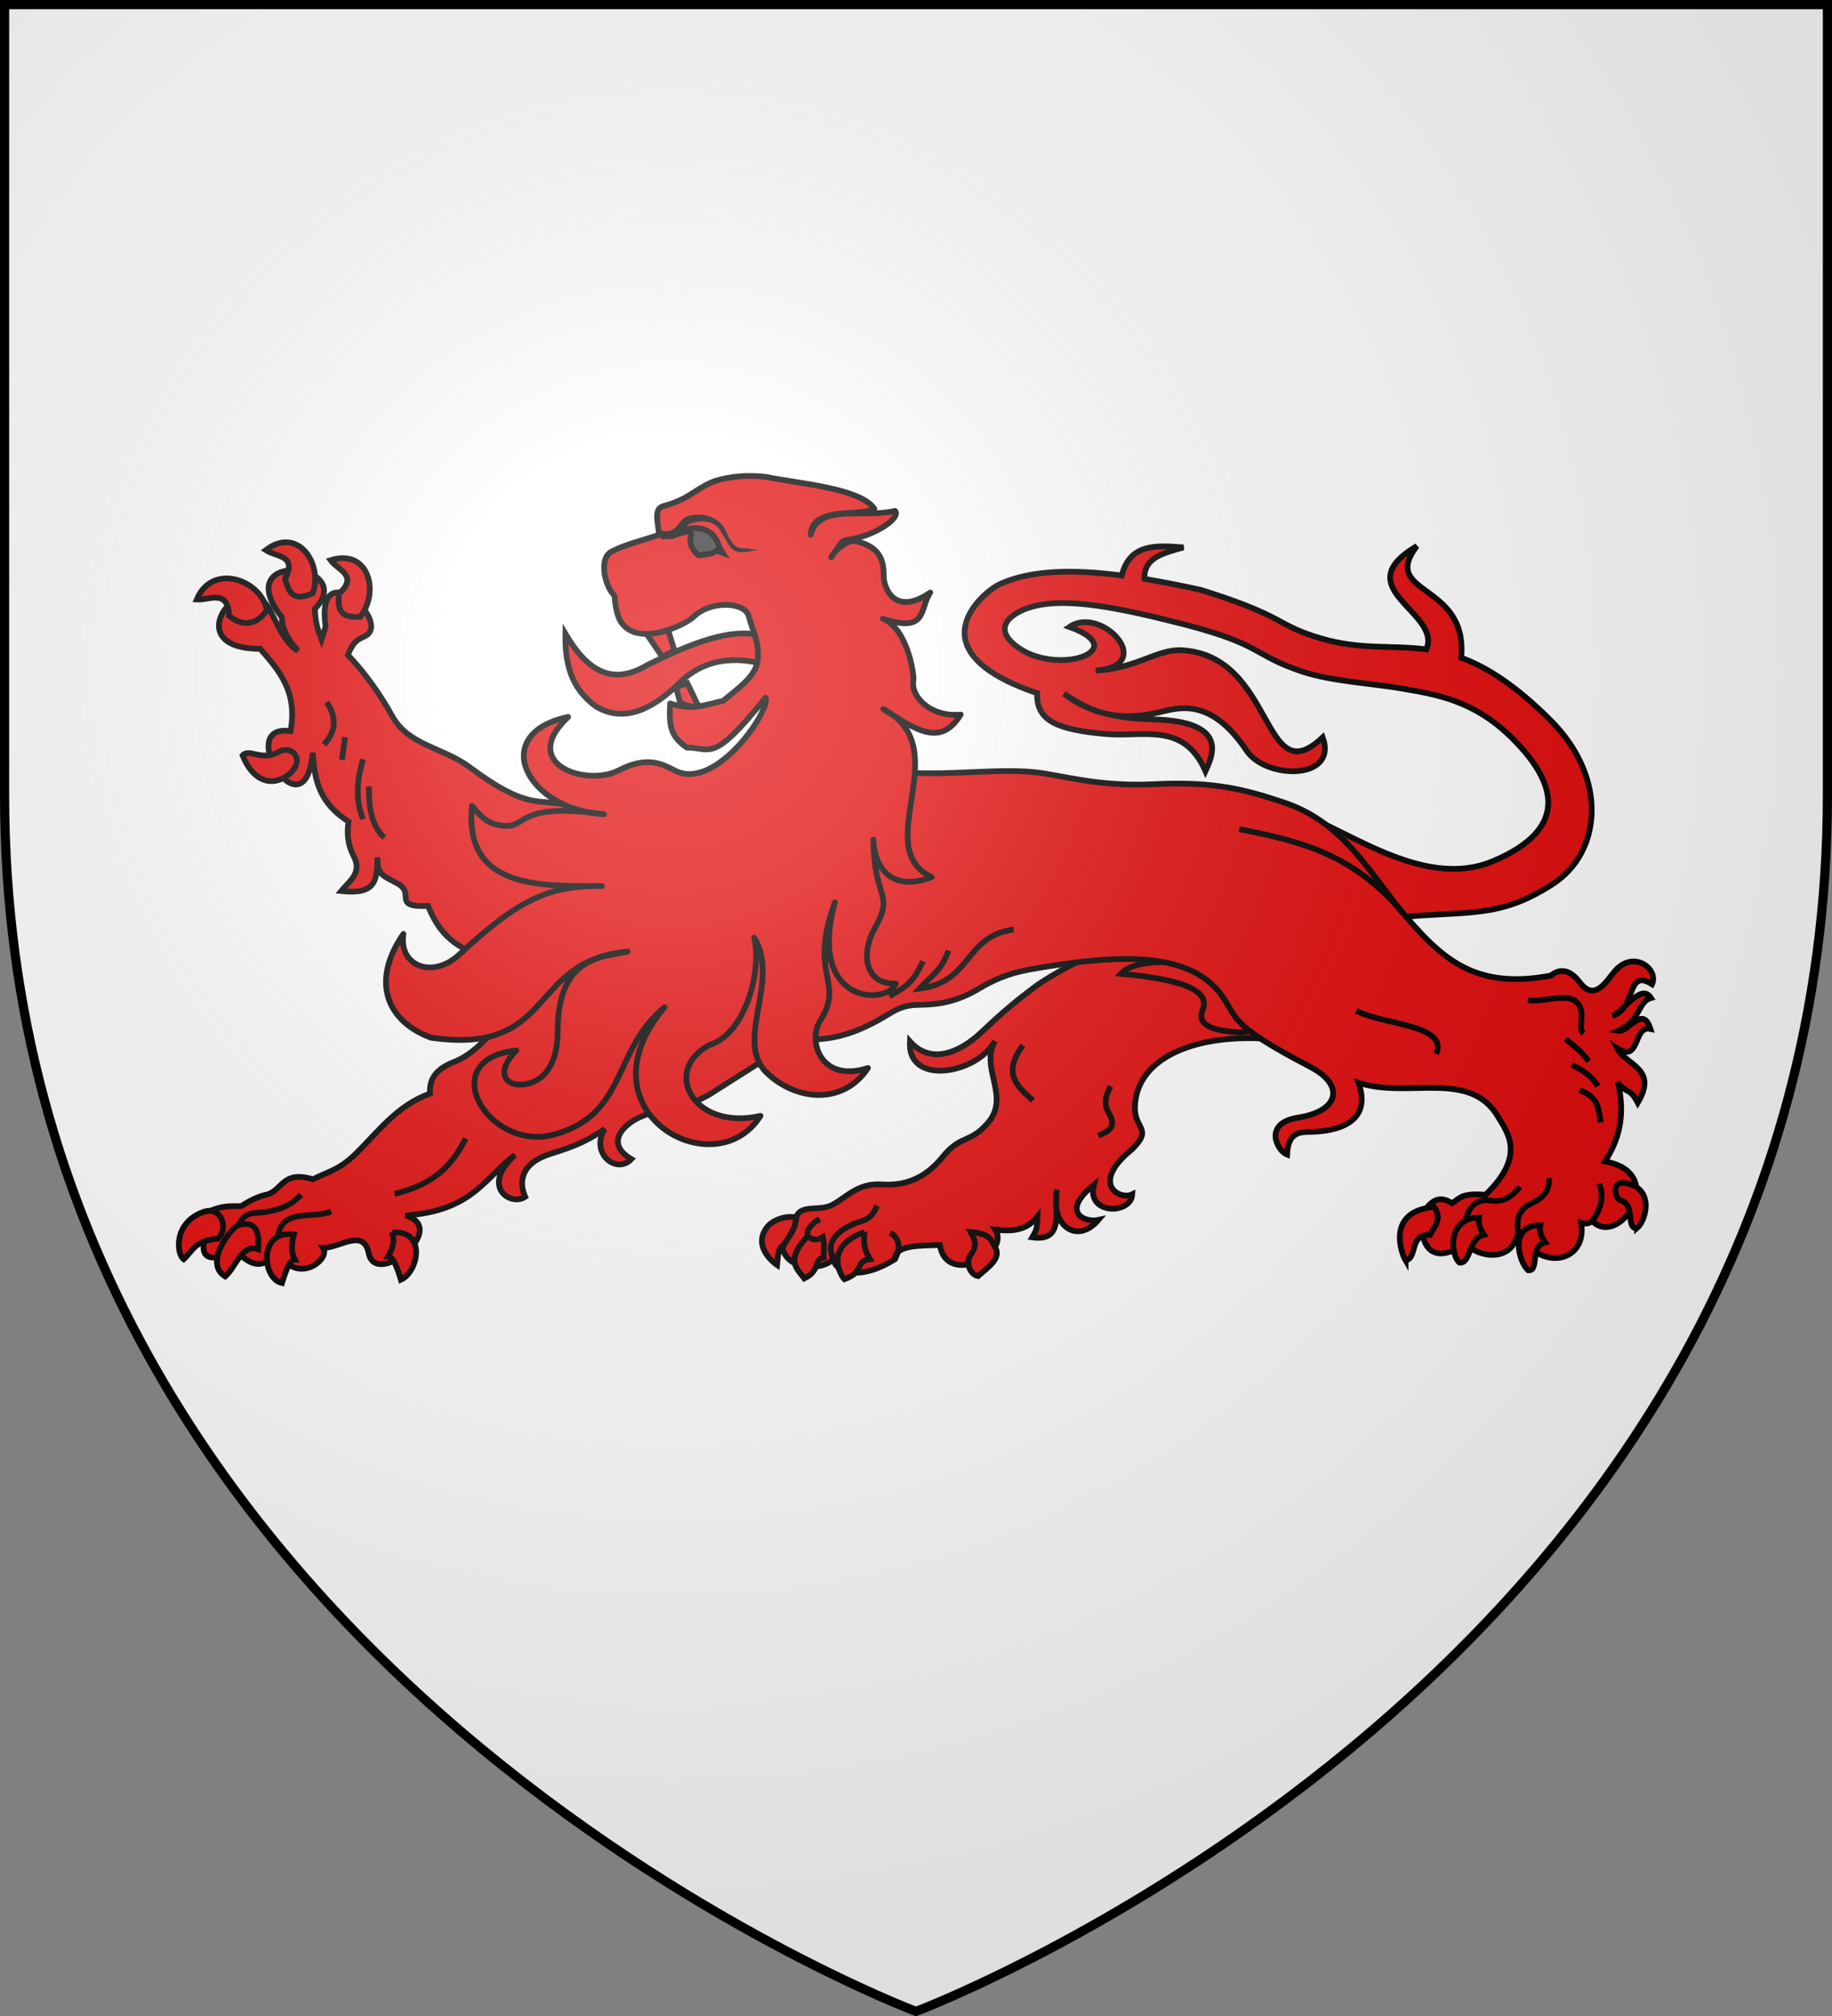 <svg xmlns="http://www.w3.org/2000/svg" xmlns:xlink="http://www.w3.org/1999/xlink" width="600" height="660" version="1.0"><rect width="100%" height="100%" fill="#808080" stroke="none"/><defs><g id="b"><path id="a" d="M0 0v1h.5z" transform="rotate(18 3.157 -.5)"/><use xlink:href="#a" width="810" height="540" transform="scale(-1 1)"/></g><g id="c"><use xlink:href="#b" width="810" height="540" transform="rotate(72)"/><use xlink:href="#b" width="810" height="540" transform="rotate(144)"/></g><g id="f"><path id="e" d="M0 0v1h.5z" transform="rotate(18 3.157 -.5)"/><use xlink:href="#e" width="810" height="540" transform="scale(-1 1)"/></g><g id="g"><use xlink:href="#f" width="810" height="540" transform="rotate(72)"/><use xlink:href="#f" width="810" height="540" transform="rotate(144)"/></g><path id="h" d="M-298.5-298.5h597V-40C298.5 246.31 0 358.5 0 358.5S-298.5 246.31-298.5-40z"/><path id="d" d="M2.922 27.673c0-5.952 2.317-9.844 5.579-11.013 1.448-.519 3.307-.273 5.018 1.447 2.119 2.129 2.736 7.993-3.483 9.121.658-.956.619-3.081-.714-3.787-.99-.524-2.113-.253-2.676.123-.824.552-1.729 2.106-1.679 4.108z"/><radialGradient id="i" cx="-80" cy="-80" r="405" gradientUnits="userSpaceOnUse"><stop offset="0" style="stop-color:#fff;stop-opacity:.31"/><stop offset=".19" style="stop-color:#fff;stop-opacity:.25"/><stop offset=".6" style="stop-color:#6b6b6b;stop-opacity:.125"/><stop offset="1" style="stop-color:#000;stop-opacity:.125"/></radialGradient></defs><use xlink:href="#h" width="600" height="660" style="fill:#fff" transform="translate(300 300)"/><path d="M164.027-121.233c-23.431 13.908 8.35 21.57 3.125 33.828-11.245-1.469-21.521.237-34.531-3.594-15.2-4.476-10.666-6.915-39.258-15.859-6.288-1.378-12.49-2.627-18.555-3.633-.192-7.292 6.696-8.436 12.774-10.312-8.691-.616-17.509-1.469-20.195 9.218-15.49-2.025-29.502-1.931-39.922 2.813C22.043-106.304-1.336-86.93 39.69-73.07c-.379 9.394 7.223 11.943 22.188 13.36 12.436 1.177 25.754-4.202 32.93 12.148 2.065-4.632 8.384-16.409-17.735-16.953-6.193-.118-11.773-.86-16.64-2.305q-6.945-2.06-11.954-6.055c3.949 2.628 7.716 4.785 11.953 6.055 5.448 1.632 11.636 1.814 19.922-.156 6.148-1.462 16.418-4.421 27.93 12.734 6.382 9.51 30.03 9.727 24.922-4.375-20.033 18.985-15.412-26.912-46.29-28.515-7.919-.412-14.982 6.107-28.085 6.68 20.386-1.546 1.943-21.511-8.594-14.298 21.267 7.583-4.502 16.547-17.656 6.094-7.756-6.163-.949-10.513 3.906-12.226 11.762-4.151 30.713.016 52.305 5.546 24.876 6.546 21.392 9.686 37.46 15.118 9.85 3.329 23.29 3.942 33.321 5.703C170.6-72.58 182.7-70.69 195.043-58.538c15.443 15.202 18.517 30.02-5.899 40.39C164.73-7.775 137.8-31.46 120.785-35.255L156.645.447c24.696-2.454 33.98.467 51.757-10.938 16.346-10.487 18.251-34.91-.586-53.71-11.534-11.513-20.9-17.404-29.257-20.47 2.327-24.921-26.852-20.25-14.532-36.562z" style="fill:#e20909;fill-opacity:1;stroke:#000;stroke-width:1.875;stroke-miterlimit:4;stroke-dasharray:none;stroke-opacity:1;display:inline" transform="translate(300 300)"/><path d="M285.644 328.948c-22.907-3.52-41.207 3.234-41.421 17.214-.09 5.81 4.78 5.423-.69 10.91-11.243 9.06-3.31 13.47 0 11.835-.327 5.42-12.108 5.39-10.07-2.455-8.868 7.083-2.451 9.976 1.194 9.18-5.516 6.518-12.742 1.63-10.876-7.953-.898 5.066 2.306 13.76-6.455 12.525 1.358-2.244 1.246-2.855 1.345-5.414-2.886 3.693-6.84 3.918-11.028 3.38 4.125 6.421-12.854 14.918-14.524 4.034-5.66.2-11.649-.03-11.835 3.765-8.407 5.286-15.238 4.042-16.138-.117-2.388 3.006-11.818 3.253-13.29-2.847.985-2.226 1.782-3.324 3.725-8.332 1.197-3.088 6.237-1.312 9.296-2.959 4.071-2.192 6.755-5.815 13.18-5.38 5.681.386 11.098-1.426 15.706-7.116 4.842-5.98 6.964-3.473 11.728-8.752 6.37-7.06-1.965-14.398 2.035-21.67-4.509 8.55-23 11.954-22.268.055 5.292 6.003 12.763 3.323 18.925-2.553 5.454-5.2 9.695-8.642 13.68-11.605 9.841-7.316 29.95-14.309 33.622-19.904z" style="opacity:1;fill:#e20909;fill-opacity:1;stroke:#000;stroke-width:1.5;stroke-linecap:butt;stroke-linejoin:miter;stroke-miterlimit:4;stroke-dasharray:none;stroke-opacity:1" transform="translate(66.42 -70.154)scale(1.25)"/><path d="M234.62 353.564c2.283-1.029 5.158-2 2.712-6.041-1.497-2.474-.625-4.603.493-6.905M214.893 329.892c-5.578 7.385-1.45 10.888 2.59 14.425" style="opacity:1;fill:none;fill-opacity:1;stroke:#000;stroke-width:1.5;stroke-linecap:butt;stroke-linejoin:miter;stroke-miterlimit:4;stroke-dasharray:none;stroke-opacity:1" transform="translate(66.42 -70.154)scale(1.25)"/><path d="M834.067 1204.946c-1.128-2.821-1.076-5.57 3.514-8.247 4.202-2.452 5.98-1.02 8.013-5.671M850.205 1205.063s2.93-4.454-1.159-7.008M827.352 1199.024c-.287-1.811 1.012-3.27 3.193-4.533" style="fill:none;fill-opacity:1;stroke:#000;stroke-width:1.5;stroke-linecap:butt;stroke-linejoin:miter;stroke-miterlimit:4;stroke-dasharray:none;stroke-opacity:1" transform="translate(-769.732 -1094.022)scale(1.25)"/><g style="fill:#e20909"><path d="M824.38 1194.078c-.23 3.564-2.11 5.066-3.322 7.403-1.54.503-1.412 3.008-1.658 5.064 0 0-6.658-4.424-2.758-9.781 1.394-1.915 4.857-3.304 7.738-2.686zM827.352 1199.024c-5.901 6.281-2.75 8.456-.825 11.022 4.31-2.083 2.345-4.877 5.048-5.46 0-1.751.29-3.357-.206-5.356-1.34.933-2.678.782-4.017-.206zM842.288 1197.89c-.448 4.227.564 5.535 1.442 7.108-4.21.62-1.209 3.301-6.695 5.254-1.132-1.148-5.376-8.579 5.253-12.361zM870.101 1197.89c1.824 3.229 1.262 3.816-.198 6.378-1.136 1.995.272 4.922 2.155 5.16 2.425-2.212 6.27-4.546 4.436-7.649-1.086-1.838-1.244-3.455-6.393-3.889z" style="fill:#e20909;fill-opacity:1;stroke:#000;stroke-width:1.5;stroke-linecap:butt;stroke-linejoin:miter;stroke-miterlimit:4;stroke-dasharray:none;stroke-opacity:1" transform="translate(-769.732 -1094.022)scale(1.25)"/></g><path d="m147.1 333.678 3.759-39.667L84.057 313.9c-7.528 13.556-13.463 18.507-18.336 20.396-4.65 1.802-6.486 4.548-6.18 8.24-8.713 3.1-13.59 10.035-19.573 15.864-4.338 4.227-7.448 4.681-11.125 6.593-7.779-2.366-7.856 2.534-11.743 3.914-1.814.379-3.87 1.062-7.005 3.09-2.698.158-4.603-.478-9.477 1.855 2.787 3.575-6.669 15.724 8.278 10.257 2.916 2.307 6.033 5.587 10.882-.162 4.678 9.074 13.852 2.029 11.743-1.03 4.066.21 10.604-5.348 11.95 1.442 1.827 9.22 21.32-6.52 9.683-9.889 17.448-1.257 20.613-9.71 28.637-15.864-9.136 8.25-1.132 13.577 2.678 10.98-1.73-3.938-1.204-8.9 7.005-11.392 6.844-2.077 10.134-3.834 13.803-6.386-3.853 6.39 3.111 11.996 7.005 7.889-7.084-4.175-1.975-9.128 2.31-11.01 7.306-3.209 4.593 1.092 17.88-5.738z" style="opacity:1;fill:#e20909;fill-opacity:1;stroke:#000;stroke-width:1.5;stroke-linecap:butt;stroke-linejoin:miter;stroke-miterlimit:4;stroke-dasharray:none;stroke-opacity:1" transform="translate(66.42 -70.154)scale(1.25)"/><path d="M50.244 368.801c11.046-2.615 15.49-8.256 18.622-14.498" style="opacity:1;fill:none;fill-opacity:1;stroke:#000;stroke-width:1.5;stroke-linecap:butt;stroke-linejoin:miter;stroke-miterlimit:4;stroke-dasharray:none;stroke-opacity:1" transform="translate(66.42 -70.154)scale(1.25)"/><path d="M678.295 1195.77c.863-.959 1.302-2.66 4.5-2.875 6.392-.43 9.314-2.117 11.873-4.75M688.668 1198.769c1.059-7.135 9.181-4.263 13.874-6.25" style="fill:none;fill-opacity:1;stroke:#000;stroke-width:1.5;stroke-linecap:butt;stroke-linejoin:miter;stroke-miterlimit:4;stroke-dasharray:none;stroke-opacity:1" transform="translate(-769.732 -1094.022)scale(1.25)"/><path d="M83.605 310.25c-9.304-4.475-19.324-3.361-24.569-16.857-9.637.401-3.247-3.227-7.954-5.833-3.898-2.158-5.467-2.188-5.303-6.893-.133 6.197-.424 9.8-9.544 8.837 2.014-2.445 5.587-4.707 3.358-9.014-1.621-3.133-1.89-5.97-1.414-9.191-7.099-4.564-8.936-9.98-9.368-18.03-2.103 22.42-20.827-7.882-5.833-5.655 1.939-10.248-2.988-15.92-7.954-21.564-22.55.001-3.76-23.069 2.651-9.899 1.25 1.992 3.5 8.285 7.247 10.429-2.902-3.194-4.166-6.115-4.242-8.838-14.089-17.862 20.255-14.168 8.661-2.12.25 4.684 1.073 5.933 1.768 7.953l1.06-3.358c-2.716-19.598 17.54-1.381 10.429 2.474-2.032 1.005-3.022 1.195-4.596 4.95 4.376 4.63 8.298 10.003 11.666 16.084 4.224 7.626 13.298 8.163 20.15 13.257 15.905 11.822 18.252 8.04 25.806 10.075l13.99 21.596z" style="opacity:1;fill:#e20909;fill-opacity:1;stroke:#000;stroke-width:1.5;stroke-linecap:butt;stroke-linejoin:miter;stroke-miterlimit:4;stroke-dasharray:none;stroke-opacity:1" transform="translate(66.42 -70.154)scale(1.25)"/><path d="M43.515 262.068c.033 5.004.352 9.893 4.019 13.443M41.99 255c-1.576 5.22-2.103 10.44 0 15.66M32.428 240.034c2.931 4.288 2.283 7.905-.693 11.086M37.278 249.18l-.831 5.96" style="opacity:1;fill:none;fill-opacity:1;stroke:#000;stroke-width:1.5;stroke-linecap:butt;stroke-linejoin:miter;stroke-miterlimit:4;stroke-dasharray:none;stroke-opacity:1" transform="translate(66.42 -70.154)scale(1.25)"/><path d="M240.537 311.152c7.562.76 24.382 2.456 21.453 9.37-1.974 4.658 4.306 5.611 8.753 5.918 4.096.283 4.97-1.166 5.548-2.096l-15.041-16.123c-4.767.128-16.663-1.426-20.713 2.931z" style="opacity:1;fill:#e20909;fill-opacity:1;stroke:#000;stroke-width:1.5;stroke-linecap:butt;stroke-linejoin:miter;stroke-miterlimit:4;stroke-dasharray:none;stroke-opacity:1" transform="translate(66.42 -70.154)scale(1.25)"/><path d="M172.858 256.901c16.272 3.711 32.483.165 45.207 1.47 6.433.66 16.463 3.889 31.16 3.135 15.935-.816 24.236 1.507 34.168 4.843 16.07 5.397 22.638 19.178 32.142 30.181 9.81 11.36 18.57 18.711 37.66 15.105 3.264-2.604 5.864-.492 7.641 1.837 3.882 5.085 6.923-.412 9.039-2.9 5.016-5.898 11.642-.598 9.839 3.326-6.825-4.32-4.033 6.413-10.394 8.315 2.83-1.063 7.515-8.792 10.117-4.712-3.47.912-2.601 5.871-8.592 8.592 2.792.468 6.409-6.926 8.453-.485-4.59-1.02-2.602 9.088-8.73 5.058 2.393 4.601 10.78 5.205 5.404 14.274-2.209-4.204-2.817-2.101-5.197-5.335 2.133 9.3-.026 15.453-3.395 20.718 17 3.01 3.607 22.994-3.395 15.521-.586.727-1.516.936-2.841.554 1.714 10.704-11.243 12.853-16.491 2.356-1.789 9.94-13.979 5.292-13.72 2.218-1.15 2.174-9.275 6.97-11.225-.97-.342-2.412.688-5.28 1.386-8.038 2.079-2.307 4.157-2.07 6.236-.693 1.828-1.156 2.371-2.805 8.73-2.218 10.824-10.324 5.612-16.48 3.396-20.302-7.41-12.777-23.788-4.717-36.655-9.077 3.8 10.718-6.085 12.764-12.472 12.888-2.749.054-5.986-.075-6.236 5.96-2.591-.969-6.435-8.257 2.91-9.701 10.704-1.655 12.407-8.473 3.118-13.304-21.39-11.127-18.952-12.759-23.074-18.57-8.677-12.234-28.6-10.734-50.305-6.93-5.632.988-9.763 2.869-13.304 4.99-6.014 3.602-10.836 4.257-15.937 4.296-4.892.036-7.121 2.149-10.255 3.88-8.593 4.746-13.533 4.996-18.016 5.266z" style="opacity:1;fill:#e20909;fill-opacity:1;stroke:#000;stroke-width:1.5;stroke-linecap:butt;stroke-linejoin:miter;stroke-miterlimit:4;stroke-dasharray:none;stroke-opacity:1" transform="translate(66.42 -70.154)scale(1.25)"/><path d="M347.192 318.067c4.626.81 12.32-3.103 13.875 2.437.651 2.32-.68 5.147.672 6.291M360.758 341.627c5.27 1.99 4.891 5.35 5.53 8.462M358.711 334.99c2.564 1.339 5.105 2.717 6.803 5.642M357.052 328.243c1.966 1.644 3.841 2.836 6.084 5.863" style="opacity:1;fill:none;fill-opacity:1;stroke:#000;stroke-width:1.5;stroke-linecap:butt;stroke-linejoin:miter;stroke-miterlimit:4;stroke-dasharray:none;stroke-opacity:1" transform="translate(66.42 -70.154)scale(1.25)"/><path d="M1013.64 1198.053c-.796-3.47.219-6.078 3.042-7.467 2.687-1.322 5.123-2.73 4.977-6.802M999.814 1194.956c.52-2.993 2.372-5.863 6.415-5.31 2.282.312 4.655.23 7.798-3.595M1032.997 1195.121c.937-1.557 3.653-5.421 1.77-9.9" style="fill:none;fill-opacity:1;stroke:#000;stroke-width:1.5;stroke-linecap:butt;stroke-linejoin:miter;stroke-miterlimit:4;stroke-dasharray:none;stroke-opacity:1" transform="translate(-769.732 -1094.022)scale(1.25)"/><path d="M302.218 320.846c7.048 3.731 24.16 3.592 20.961 11.263M271.558 273.292c16.26 3.161 30.08 6.615 43.047 22.128M212.429 299.572c-13.042 1.757-10.717 13.73-24.716 15.487 2.66-2.969 5.759-4.404 7.665-10.012M179.892 317.092c3.02-1.965 6.135-2.907 8.76-9.229" style="opacity:1;fill:none;fill-opacity:1;stroke:#000;stroke-width:1.5;stroke-linecap:butt;stroke-linejoin:miter;stroke-miterlimit:4;stroke-dasharray:none;stroke-opacity:1" transform="translate(66.42 -70.154)scale(1.25)"/><g style="fill:#e20909"><path d="M984.056 1205.332c3.22-.591.897-7.01 6.423-6.7.853-2 3.409-3.9 1.06-7.297-12.522 1.103-8.694 11.955-7.483 13.997zM998.2 1205.92c2.987.266 2.33-6.458 6.4-7.315-.898-1.325-1.567-2.736-1.257-4.514-8.366.121-7.596 9.741-5.143 11.829zM1016.2 1207.92c2.987.266.33-6.458 4.4-7.315-.898-1.325-1.567-2.736-1.257-4.514-8.366.121-5.596 9.741-3.144 11.829zM1044.685 1196.891c-2.988.266-.33-6.458-4.4-7.315-1.264-.39-2.444-5.09 1.257-4.514 7.852 1.224 5.596 9.742 3.143 11.83z" style="fill:#e20909;fill-opacity:1;stroke:#000;stroke-width:1.5;stroke-linecap:butt;stroke-linejoin:miter;stroke-miterlimit:4;stroke-dasharray:none;stroke-opacity:1" transform="translate(-769.732 -1094.022)scale(1.25)"/></g><g style="fill:#e20909"><path d="M672.67 1199.644c3.086-2.075 1.446-8.84-3.624-7-7.906 2.87-7.003 11.082-5.124 12.374 2.263-2.063 2.81-4.842 8.748-5.374zM674.795 1209.518c-5.808-3.462 1.649-13.014 3.625-13.499 4.512-1.107 5.364 1.841 5 6.374-4.362-1.49-5.778 4.677-8.625 7.125zM692.793 1198.519c-9.373-1.274-8.4 11.588-3.125 12.748 1.004-3.25 2.043-6.156 3.375-6.124-.847-1.597-1.067-3.696-.25-6.624zM718.578 1198.02c9.123-.65 6.776 10.337 2.25 12.372-1.004-3.25-2.042-6.156-3.374-6.124.847-1.597 1.941-3.32 1.124-6.249z" style="fill:#e20909;fill-opacity:1;stroke:#000;stroke-width:1.5;stroke-linecap:butt;stroke-linejoin:miter;stroke-miterlimit:4;stroke-dasharray:none;stroke-opacity:1" transform="translate(-769.732 -1094.022)scale(1.25)"/></g><g style="fill:#e20909"><path d="M6.893 217.389c-.326-7.132-5.133-4.024-8.484-4.242 4.078-9.799 16.937-5.13 18.383 2.828-3.694 5.2-7.86 3.173-9.899 1.414zM19.796 253.093c-4.294 2.473-7.742-1.065-9.367.884 2.429 6.08 6.849 8.265 11.135 5.656 2.686-1.635 3.566-3.886 2.828-5.48-.6-1.297-2.475-2.281-4.596-1.06z" style="opacity:1;fill:#e20909;fill-opacity:1;stroke:#000;stroke-width:1.5;stroke-linecap:butt;stroke-linejoin:miter;stroke-miterlimit:4;stroke-dasharray:none;stroke-opacity:1" transform="translate(66.42 -70.154)scale(1.25)"/><path d="M690.461 1026.86c3.283-6.339-2.257-5.697-5.05-7.562 8.431-6.446 15.056 3.672 12.33 11.287-5.8 2.657-6.394-1.182-7.28-3.724zM704.563 1030.767c5.253-4.835-.172-6.126-2.159-8.834 10.128-3.174 12.892 8.6 7.725 14.823-6.357.513-5.603-3.298-5.566-5.99z" style="opacity:1;fill:#e20909;fill-opacity:1;stroke:#000;stroke-width:1.5;stroke-linecap:butt;stroke-linejoin:miter;stroke-miterlimit:4;stroke-dasharray:none;stroke-opacity:1" transform="translate(-769.732 -1094.022)scale(1.25)"/></g><path d="M802.653 866.564c-.2 11.144 1.896 21.468 12.26 28.835 10.863 6.299 21.94 1.318 33.09-9.703 11.785-11.336 25.96-9.347 34.91-6.537 1.474-5.242-.334-7.372.067-10.882-13.38-5.784-32.862 3.193-47.692 10.479-14.848 9.024-24.58 1.462-32.635-12.192z" style="fill:#e20909;fill-opacity:1;stroke:#000;stroke-width:2.262;stroke-miterlimit:4;stroke-dasharray:none;stroke-opacity:1" transform="matrix(.829 0 0 .829 -480.222 -510.895)"/><path d="m855.361 895.472-4.561-9.417-4.443 1.68 1.607 6.002c4.157 1.966 3.879 1.167 7.397 1.735zM834.918 866.879l8.356-1.663 2.456 7.991-4.837 2.426z" style="fill:#e20909;fill-opacity:1;stroke:#000;stroke-width:2.262;stroke-miterlimit:4;stroke-dasharray:none;stroke-opacity:1" transform="matrix(.829 0 0 .829 -480.222 -510.895)"/><path d="M875.02 859.46c-1.49-5.338-14.823-6.258-21.67.358-3.439 3.322-21.676 12.086-28.58 2.33-1.444-2.04-2.349-5.623-2.726-10.615-3.904-3.774-6.33-14.813-1.121-17.454 6.177-3.132 12.457-4.403 18.686-6.605-.05-3.776-2.424-10.168 1.627-11.283 10.237-2.817 11.567-5.985 18.983-9.356 3.515-1.598 12.203-3.37 21.567-2.231 12.57 2.579 37.5 4.43 42.913 12.6-5.942 3.317-24.603-1.209-25.152 10.21 3.417-12.549 20.698-6.303 33.33-9.4 2.523 2.535-7.402 9.778-18.448 11.415-2.989.443-2.771 1.26-6.752 6.921 1.782-3.517 7.023-6.875 9.254-6.437 13.487 2.649 11.032 12.596 11.587 15.49 1.377 7.175 7.136 12.533 18.28 4.865-4.368 6.486-.881 16.206-18.736 10.364 9.79 3.827 12.449 22.27 12.07 24.369-1.19 6.566 7.062 14.61 18.686 13.484-7.957 12.833-17.407 6.22-30.597-2.2 29.593 15.412-5.71 54.555 19.105 66.344-13.932 5.578-22.447-1.645-23.027-14.784.255 24.047 8.577 20.855.456 35.256-5.309 9.415-4.058 22.109 8.45 21.555-3.012 8.584-35.213 8.871-24.087-32.06-10.784 29.813 4.235 30.859-5.881 46.883-4.848 7.68.03 24.637 18.945 18.572-9.78 14.774-28.436 12.977-39.969 1.894-13.031-12.523 5.465-36.175-4.941-53.363 3.086 13.666-3.735 38.014-17.595 42.345-19.156 9.923-6.626 34.092 20.045 28.017-18.105 28.65-72.578-1.976-37.914-42.89-20.675 16.98-14.608 42.083-43.329 50.197-26.172 7.394-48.12-29.627-15.204-33.134-8.046 8.014-4.814 13.88 1.924 13.484 9.105-.535 14.438-8.296 14.416-21.137-.055-30.708 19.272-29.177 27.628-31.425-39.83 3.752-28.062 41.084-77.711 34.04-17.008-6.313-24.154-21.782-10.874-40.979-1.992 12.728 11.583 17.944 22.078 8.127 24.817-23.212 36.697-27.146 56.34-27.056-24.599.113-54.623 1.015-51.317-31.682 4.438 5.494 7.034 7.468 12.803 7.922 9.229.728 4.79-9.451 39.338-4.585-30.511-1.67-45.9-31.647-14.153-38.44-19.938 18.834 7.393 27.617 19.907 21.138 11.552-5.981 17.407-2.4 22.314.082 16.439 8.314 38.118-24.521 35.73-28.772-21.009 26.205-21.436 19.658-31.086 19.668-6.172-4.285-7.162-8.121-6.585-17.431 9.088 3.103 14.705.166 20.946-1.007 5.773-4.917 12.221-9.181 13.448-15.062 1.367-6.554-1.52-11.808-3.401-18.541z" style="fill:#e20909;fill-opacity:1;stroke:#000;stroke-width:2.262;stroke-linejoin:round;stroke-miterlimit:4;stroke-dasharray:none;stroke-opacity:1" transform="matrix(.829 0 0 .829 -480.222 -510.895)"/><path d="M844.192 827.952c6.885-4.4 16.622-5.25 19.315 4.603l1.328 2.063-2.487-.912c-1.352 1.296-3.284 1.335-5.022 1.606l-2.028.232c-2.608-1.847-3.88-4.98-3.137-7.36 1.286-4.118-5.97-.297-7.969-.232z" style="fill:#313131;stroke:#000;stroke-width:2.262;stroke-opacity:1" transform="matrix(.829 0 0 .829 -480.222 -510.895)"/><path d="M850.83 820.123c-3.293 1.366-3.786 4.964-7.223 5.843-1.48.176-2.822-.133-2.822-.133l-.576 3.12s1.703.405 3.702.167c4.049.042 4.967-4.28 7.98-6.042 3.754-1.23 8.41-1.547 11.289 1.726 2.882 4.198 4.142 7.732 6.12 8.825 2.883 1.592 6.23.24 9.346-.107l-3.086-.485c-3.39-.87-5.576 1.796-9.447-6.914-2.939-6.613-10.406-7.482-15.284-6" style="fill:#000;fill-opacity:1;stroke:none;stroke-width:3;stroke-linecap:round;stroke-linejoin:round;stroke-miterlimit:4;stroke-dasharray:none;stroke-opacity:1" transform="matrix(.829 0 0 .829 -480.222 -510.895)"/><use xlink:href="#h" width="600" height="660" style="fill:url(#i)" transform="translate(300 300)"/><use xlink:href="#h" width="600" height="660" style="fill:none;stroke:#000;stroke-width:3" transform="translate(300 300)"/></svg>